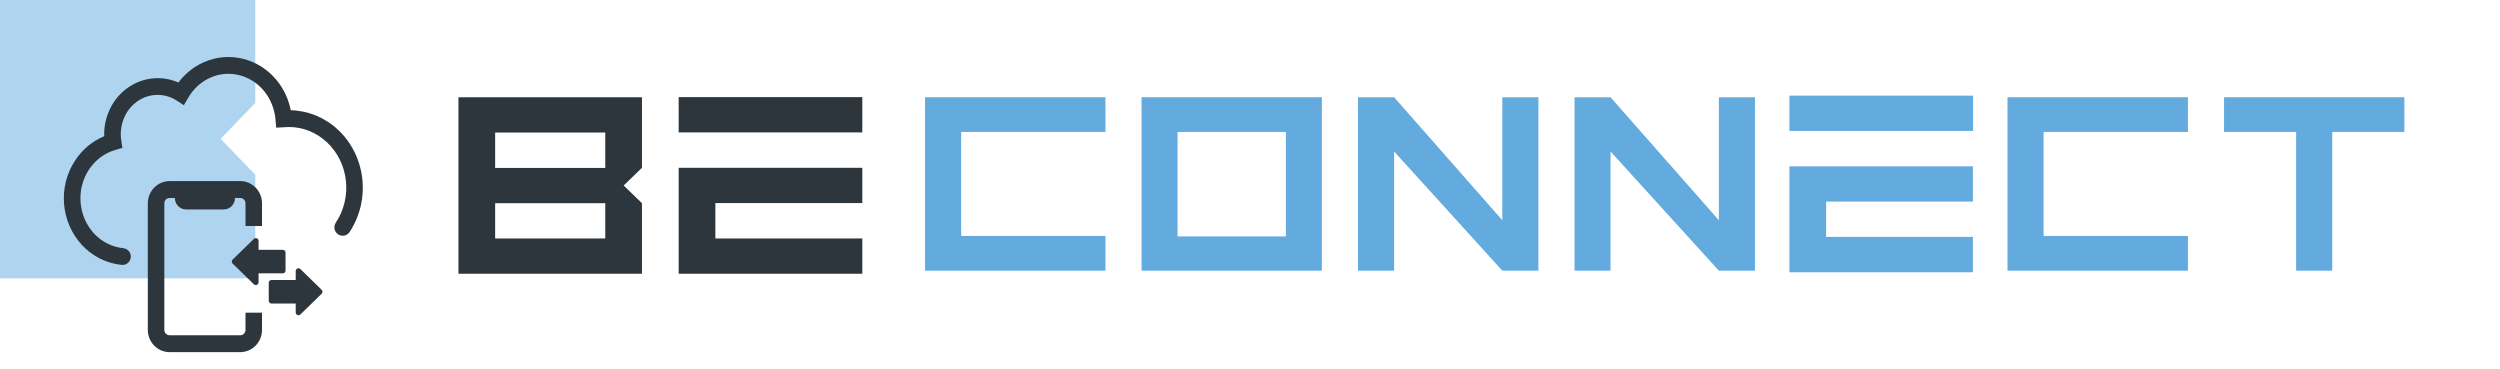 <?xml version="1.0" encoding="UTF-8"?>
<svg width="758px" height="112px" viewBox="0 0 758 112" version="1.1" xmlns="http://www.w3.org/2000/svg" xmlns:xlink="http://www.w3.org/1999/xlink">
    <title>connetct</title>
    <g id="connetct" stroke="none" stroke-width="1" fill="none" fill-rule="evenodd">
        <g id="Group-3" transform="translate(139, 29)" fill-rule="nonzero">
            <g id="Logo_BeConnect">
                <polygon id="Path" fill="#2E363D" points="66.772 54 122.452 54 122.452 43.304 77.901 43.304 77.901 32.573 122.452 32.573 122.452 21.877 66.772 21.877"></polygon>
                <polygon id="Path" fill="#2E363D" points="122.452 0.449 66.772 0.449 66.772 11.145 122.452 11.145"></polygon>
                <polygon id="Path" fill="#63ABDF" points="403.55 53.551 459.191 53.551 459.191 42.82 414.678 42.82 414.678 32.124 459.191 32.124 459.191 21.428 403.55 21.428"></polygon>
                <polygon id="Path" fill="#63ABDF" points="459.227 0 403.55 0 403.55 10.696 459.227 10.696"></polygon>
                <path d="M0,54 L55.643,54 L55.643,32.607 L50.097,27.242 L55.643,21.877 L55.643,0.484 L0,0.484 L0,54 Z M11.129,11.181 L44.515,11.181 L44.515,21.911 L11.129,21.911 L11.129,11.181 Z M11.129,32.607 L44.515,32.607 L44.515,43.304 L11.129,43.304 L11.129,32.607 Z" id="Shape" fill="#2E363D"></path>
                <polygon id="Path" fill="#63ABDF" points="141.468 0.484 196.175 0.484 196.175 11.008 152.416 11.008 152.416 42.542 196.175 42.542 196.175 53.065 141.468 53.065"></polygon>
                <path d="M261.794,53.065 L207.123,53.065 L207.123,0.484 L261.794,0.484 L261.794,53.065 Z M218.036,42.68 L250.882,42.68 L250.882,11.008 L218.036,11.008 L218.036,42.68 Z" id="Shape" fill="#63ABDF"></path>
                <polygon id="Path" fill="#63ABDF" points="272.743 53.065 272.743 0.484 283.691 0.484 316.501 37.765 316.501 0.484 327.45 0.484 327.45 53.065 316.501 53.065 283.691 16.927 283.691 53.065"></polygon>
                <polygon id="Path" fill="#63ABDF" points="338.399 53.065 338.399 0.484 349.312 0.484 382.157 37.765 382.157 0.484 393.106 0.484 393.106 53.065 382.157 53.065 349.312 16.927 349.312 53.065"></polygon>
                <polygon id="Path" fill="#63ABDF" points="469.672 0.484 524.379 0.484 524.379 11.008 480.62 11.008 480.62 42.542 524.379 42.542 524.379 53.065 469.672 53.065"></polygon>
                <polygon id="Path" fill="#63ABDF" points="535.328 0.484 590 0.484 590 11.008 568.138 11.008 568.138 53.065 557.19 53.065 557.19 11.008 535.328 11.008"></polygon>
            </g>
        </g>
        <g id="BEConnect" transform="translate(0, -0)">
            <polygon id="Path" fill="#AFD4EF" points="77.407 0 0 0 0 84.395 77.407 84.395 77.407 52.997 66.905 42.097 77.407 31.197"></polygon>
            <path d="M86.574,82.044 L86.574,76.578 C86.574,76.115 86.199,75.739 85.736,75.739 L78.396,75.739 L78.396,73.033 C78.396,72.293 77.503,71.915 76.972,72.432 L70.531,78.71 C70.193,79.039 70.194,79.583 70.531,79.912 L76.972,86.19 C77.502,86.706 78.396,86.33 78.396,85.588 L78.396,82.883 L85.736,82.883 C86.199,82.883 86.574,82.507 86.574,82.044 Z" id="Path" fill="#2E363D" fill-rule="nonzero"></path>
            <path d="M97.524,87.861 L91.083,81.583 C90.554,81.067 89.66,81.443 89.66,82.185 L89.66,84.891 L82.32,84.891 C81.857,84.891 81.481,85.266 81.481,85.73 L81.481,91.195 C81.481,91.659 81.857,92.035 82.32,92.035 L89.66,92.035 L89.66,94.74 C89.66,95.483 90.556,95.856 91.083,95.342 L97.524,89.064 C97.863,88.734 97.862,88.19 97.524,87.861 Z" id="Path" fill="#2E363D" fill-rule="nonzero"></path>
            <path d="M109.847,54.185 C109.208,48.496 106.631,43.223 102.526,39.385 C98.581,35.662 93.472,33.557 88.159,33.419 C87.497,30.089 86.038,26.944 83.894,24.331 C81.249,21.093 77.668,18.804 73.7,17.833 C69.709,16.838 65.536,17.208 61.773,18.873 C58.74,20.214 56.095,22.342 54.088,25.024 C51.99,24.099 49.709,23.637 47.406,23.706 C44.281,23.776 41.248,24.816 38.694,26.643 C36.117,28.47 34.11,31.037 32.902,34.02 C31.967,36.332 31.51,38.807 31.602,41.304 C28.044,42.761 24.988,45.305 22.822,48.588 C20.222,52.473 19.036,57.191 19.424,61.885 C19.811,66.602 21.773,71.019 24.943,74.395 C28.135,77.772 32.377,79.876 36.915,80.315 C38.284,80.454 39.515,79.413 39.652,78.026 C39.789,76.639 38.763,75.39 37.394,75.251 C34.087,74.927 30.963,73.401 28.591,70.88 C26.22,68.36 24.737,65.03 24.441,61.446 C24.144,57.861 25.057,54.3 26.995,51.386 C28.933,48.473 31.761,46.368 34.977,45.467 L37.121,44.842 L36.778,42.599 C36.414,40.333 36.687,38.02 37.554,35.916 C38.375,33.835 39.789,32.054 41.568,30.782 C43.346,29.511 45.399,28.817 47.52,28.771 C49.641,28.724 51.739,29.302 53.563,30.482 L55.752,31.892 L57.075,29.626 C58.649,26.897 60.998,24.77 63.78,23.544 C66.539,22.319 69.595,22.041 72.514,22.781 C75.433,23.498 78.079,25.186 80.063,27.591 C82.047,30.019 83.256,33.049 83.529,36.24 L83.735,38.714 L86.175,38.575 C86.357,38.575 86.517,38.552 86.654,38.552 C87.019,38.529 87.315,38.506 87.611,38.506 C91.83,38.506 95.935,40.148 99.128,43.131 C102.321,46.114 104.373,50.253 104.875,54.763 C105.377,59.272 104.282,63.804 101.819,67.504 C101.044,68.661 101.34,70.256 102.503,71.042 C103.644,71.829 105.217,71.528 105.993,70.349 C109.117,65.631 110.485,59.896 109.847,54.185 Z" id="Path" fill="#2E363D" fill-rule="nonzero"></path>
            <path d="M72.837,54.908 C76.483,54.908 79.444,57.931 79.444,61.651 L79.444,68.519 L74.432,68.519 L74.432,61.651 C74.432,60.744 73.726,60.024 72.837,60.024 L71.243,60.024 C71.243,61.954 69.716,63.512 67.825,63.512 L56.434,63.512 C54.543,63.512 53.017,61.954 53.017,60.024 L51.422,60.024 C50.533,60.024 49.827,60.744 49.827,61.651 L49.827,100.021 C49.827,100.928 50.533,101.649 51.422,101.649 L72.837,101.649 C73.726,101.649 74.432,100.928 74.432,100.021 L74.432,94.797 L79.444,94.797 L79.444,100.021 C79.444,103.742 76.483,106.765 72.837,106.765 L51.422,106.765 C47.777,106.765 44.815,103.742 44.815,100.021 L44.815,61.651 C44.815,57.931 47.777,54.908 51.422,54.908 L72.837,54.908 Z" id="Path" fill="#2E363D" fill-rule="nonzero"></path>
        </g>
    </g>
</svg>